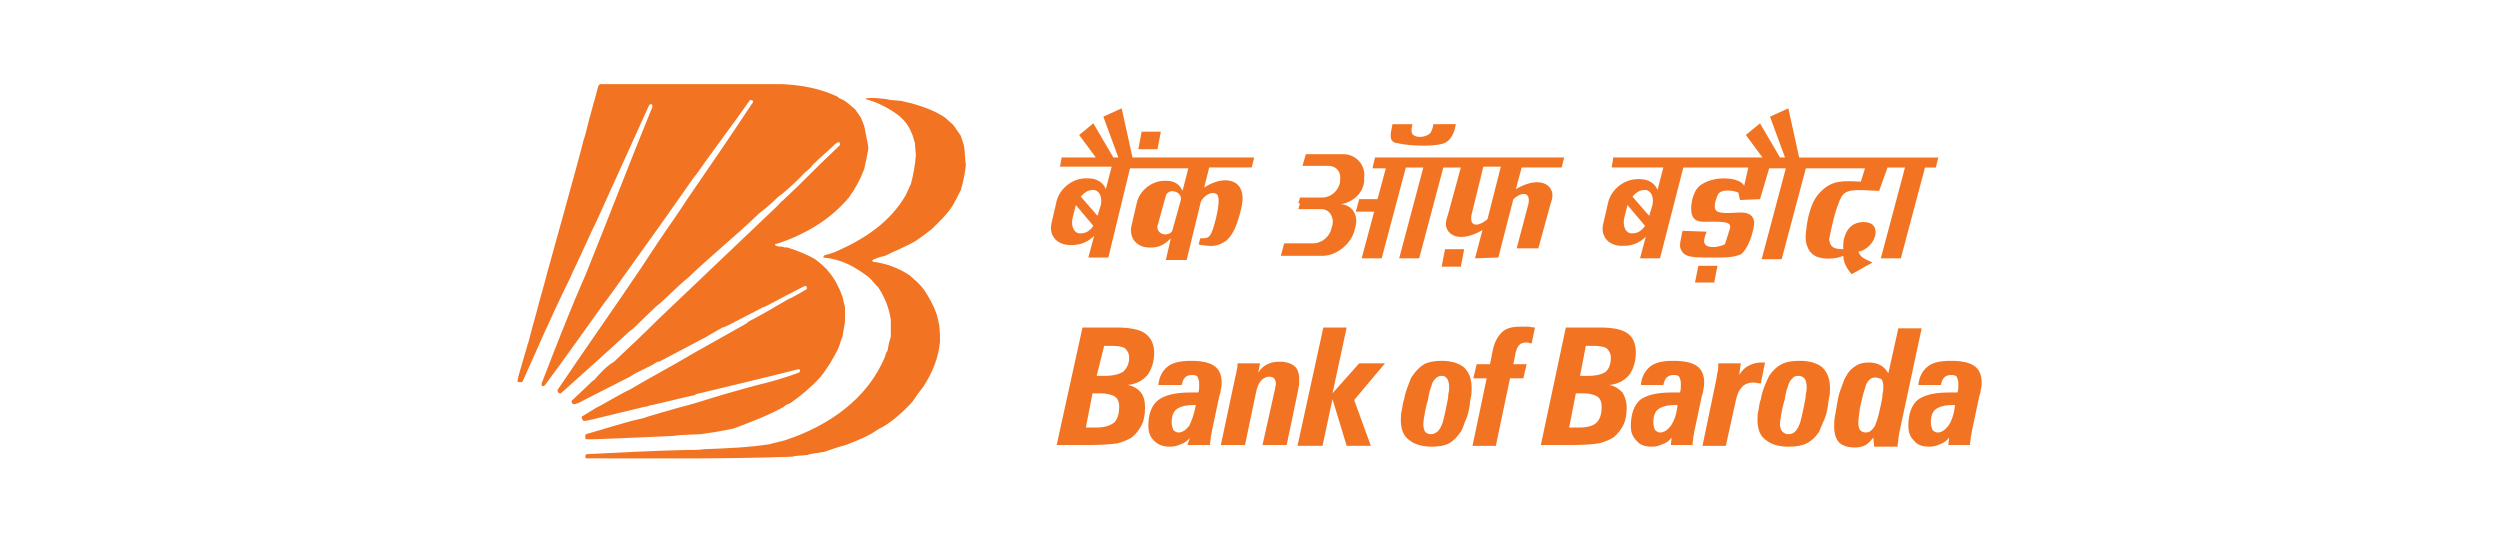 <?xml version="1.0" encoding="utf-8"?>
<!-- Generator: Adobe Illustrator 22.0.1, SVG Export Plug-In . SVG Version: 6.00 Build 0)  -->
<svg version="1.1" id="Layer_1" xmlns="http://www.w3.org/2000/svg" xmlns:xlink="http://www.w3.org/1999/xlink" x="0px" y="0px"
	 viewBox="0 0 300 65" style="enable-background:new 0 0 300 65;" xml:space="preserve">
<style type="text/css">
	.st0{fill:#F27321;}
</style>
<g>
	<g>
		<g>
			<path class="st0" d="M146.6,45.9c0-0.9-0.3-1.6-0.9-2c-0.6-0.4-1.5-0.6-2.8-0.6c-1.2,0-2.2,0.2-2.8,0.7c-0.6,0.5-1,1.2-1.1,2.2
				h2.8c0.1-0.4,0.2-0.7,0.4-0.9s0.5-0.3,0.8-0.3c0.3,0,0.5,0,0.7,0.2c0.1,0.2,0.2,0.5,0.2,0.8v0.4c0,0.1,0,0.4-0.1,0.7h-1
				c-1.7,0-3,0.3-3.8,0.9c-0.8,0.6-1.2,1.7-1.2,3.1c0,0.8,0.2,1.3,0.7,1.8s1.1,0.7,1.9,0.7c0.5,0,0.9-0.1,1.3-0.3
				c0.4-0.1,0.8-0.4,1.1-0.8l-0.3,0.9h2.7c0-0.3,0.1-0.7,0.1-1c0.1-0.3,0.1-0.7,0.2-1l0.8-3.8c0.1-0.3,0.2-0.6,0.2-0.9
				C146.6,46.4,146.6,46.1,146.6,45.9z M142.7,51.1c-0.4,0.5-0.8,0.8-1.3,0.8c-0.2,0-0.4-0.1-0.6-0.3c-0.1-0.3-0.2-0.5-0.2-0.9
				c0-0.8,0.2-1.3,0.6-1.6c0.4-0.3,1.1-0.5,2-0.5h0.3C143.3,49.7,143,50.5,142.7,51.1z M155.9,46.1v-0.7c0-0.6-0.2-1.2-0.6-1.5
				c-0.4-0.3-1-0.5-1.7-0.5c-0.6,0-1.1,0.1-1.5,0.3c-0.4,0.2-0.8,0.5-1.1,1l0.2-1.1h-2.7c0,0.3,0,0.5-0.1,0.8c0,0.2-0.1,0.6-0.2,1
				l-1.7,8h2.9l1.3-6.2c0.1-0.6,0.3-1.1,0.6-1.5c0.3-0.3,0.6-0.5,1-0.5c0.3,0,0.5,0.1,0.6,0.2c0.1,0.2,0.2,0.3,0.2,0.6
				c0,0,0,0.1,0,0.2s-0.1,0.3-0.1,0.5l-1.5,6.7h2.9l1.4-6.7C155.8,46.5,155.9,46.3,155.9,46.1z M163.1,43.6l-3.2,3.6l1.7-7.9h-2.8
				l-3.1,14.2h3l1.2-5.6l1.7,5.6h2.9l-2-5.5l3.7-4.4H163.1z M126.8,53.5L126.8,53.5L126.8,53.5L126.8,53.5z M138.5,42.3
				c0-1-0.4-1.8-1.1-2.3s-1.9-0.7-3.5-0.7h-4l-3.1,14.1h4c1.5,0,2.6-0.1,3.3-0.2c0.7-0.2,1.2-0.4,1.7-0.7c0.5-0.4,0.9-0.9,1.2-1.5
				c0.3-0.6,0.4-1.3,0.4-2.1c0-0.7-0.1-1.3-0.5-1.8c-0.3-0.4-0.9-0.8-1.6-0.9c1-0.1,1.8-0.5,2.4-1.2
				C138.2,44.3,138.5,43.4,138.5,42.3z M133.7,50.7c-0.5,0.4-1.2,0.6-2.1,0.6h-1.3l0.8-4.1h1c0.8,0,1.4,0.2,1.7,0.4
				c0.3,0.2,0.5,0.6,0.5,1.2C134.3,49.7,134.1,50.3,133.7,50.7z M134.8,44.6c-0.5,0.3-1.2,0.5-2.2,0.5h-1l0.9-3.6h0.9
				c0.7,0,1.3,0.1,1.6,0.3c0.3,0.3,0.5,0.6,0.5,1.1C135.5,43.7,135.2,44.2,134.8,44.6z M146.5,53.5L146.5,53.5L146.5,53.5
				L146.5,53.5z M173,43.3c-0.8,0-1.5,0.1-2.1,0.4c-0.5,0.3-1,0.8-1.4,1.4c-0.2,0.2-0.3,0.6-0.5,1.1c-0.2,0.5-0.4,1.1-0.5,1.7
				c-0.2,0.5-0.2,1-0.3,1.4c-0.1,0.4-0.1,0.8-0.1,1.1c0,1.1,0.3,1.9,1,2.4c0.6,0.5,1.5,0.8,2.7,0.8c0.8,0,1.5-0.1,2.1-0.4
				c0.5-0.3,1-0.8,1.4-1.4c0.2-0.3,0.3-0.7,0.5-1.2c0.2-0.4,0.4-1,0.5-1.6c0.1-0.5,0.1-0.9,0.2-1.3c0.1-0.4,0.1-0.8,0.1-1.1
				c0-1.1-0.3-1.9-0.9-2.5C175.1,43.6,174.2,43.3,173,43.3z M173.8,47.3c0,0.4-0.1,0.8-0.2,1.3c-0.1,0.5-0.2,1-0.3,1.4
				c-0.1,0.5-0.2,0.8-0.3,1c-0.1,0.3-0.3,0.6-0.5,0.8c-0.3,0.2-0.5,0.3-0.8,0.3s-0.5-0.1-0.7-0.3c-0.1-0.2-0.2-0.5-0.2-0.9
				c0-0.3,0.1-1.1,0.4-2.4c0.1-0.3,0.2-0.6,0.2-0.8c0.1-0.4,0.1-0.6,0.2-0.9c0.1-0.3,0.2-0.5,0.2-0.6c0.1-0.4,0.3-0.6,0.5-0.8
				c0.2-0.2,0.4-0.3,0.7-0.3s0.5,0.1,0.7,0.4c0.1,0.2,0.2,0.5,0.2,0.9C173.9,46.6,173.9,46.9,173.8,47.3z M216,43.3
				c-0.9,0-1.6,0.1-2.2,0.4c-0.6,0.3-1.1,0.8-1.5,1.4c-0.1,0.2-0.3,0.6-0.5,1.1c-0.2,0.5-0.4,1.1-0.5,1.7c-0.2,0.5-0.2,1-0.3,1.4
				c-0.1,0.4-0.1,0.8-0.1,1.1c0,1.1,0.3,1.9,1,2.4c0.6,0.5,1.5,0.8,2.7,0.8c0.9,0,1.6-0.1,2.2-0.4c0.6-0.3,1.1-0.8,1.5-1.4
				c0.1-0.3,0.3-0.7,0.5-1.2c0.2-0.4,0.4-1,0.5-1.6c0.1-0.5,0.1-0.9,0.2-1.3c0.1-0.4,0.1-0.8,0.1-1.1c0-1.1-0.3-1.9-0.9-2.5
				C218.1,43.6,217.2,43.3,216,43.3z M216.7,47.3c0,0.4-0.1,0.8-0.2,1.3c-0.1,0.5-0.2,1-0.3,1.4c-0.1,0.5-0.2,0.8-0.3,1
				c-0.1,0.3-0.3,0.6-0.5,0.8c-0.2,0.2-0.5,0.3-0.8,0.3s-0.5-0.1-0.7-0.3c-0.2-0.2-0.3-0.5-0.3-0.9c0-0.3,0.1-1.1,0.4-2.4
				c0.1-0.3,0.2-0.6,0.2-0.8c0.1-0.4,0.1-0.6,0.2-0.9c0.1-0.3,0.2-0.5,0.2-0.6c0.1-0.4,0.3-0.6,0.5-0.8c0.1-0.2,0.4-0.3,0.7-0.3
				c0.3,0,0.6,0.1,0.8,0.4c0.1,0.2,0.2,0.5,0.2,0.9C216.8,46.6,216.8,46.9,216.7,47.3z M182.4,39.2c-1,0-1.7,0.2-2.2,0.7
				s-0.9,1.2-1.1,2.3l-0.3,1.5h-1.6l-0.4,1.7h1.6l-1.7,8.1h2.8l1.7-8.1h1.6l0.4-1.7h-1.6l0.3-1.5c0.1-0.3,0.2-0.6,0.4-0.8
				s0.5-0.3,0.8-0.3h0.3c0.1,0.1,0.2,0.1,0.4,0.1l0.4-1.9c-0.3,0-0.6-0.1-0.9-0.1H182.4z M227.8,39.4l-1.2,5.4c-0.3-0.5-0.6-0.8-1-1
				c-0.4-0.2-0.8-0.3-1.3-0.3c-0.6,0-1.2,0.1-1.6,0.4c-0.5,0.3-0.9,0.7-1.2,1.3c-0.2,0.3-0.3,0.7-0.5,1.2c-0.2,0.5-0.4,1.1-0.5,1.8
				c-0.1,0.6-0.2,1.2-0.3,1.7c-0.1,0.5-0.1,1-0.1,1.3c0,0.8,0.2,1.5,0.6,1.9c0.4,0.4,1.1,0.6,1.9,0.6c0.5,0,0.9-0.1,1.3-0.3
				c0.3-0.2,0.6-0.5,0.9-0.9l0.1,1.1h2.8c0-0.3,0.1-0.6,0.1-0.9s0.1-0.5,0.1-0.7l2.7-12.6H227.8z M225.9,47.3c0,0.4-0.1,0.8-0.2,1.3
				c-0.1,0.5-0.2,0.9-0.3,1.3c-0.1,0.4-0.2,0.7-0.3,0.9c-0.1,0.4-0.3,0.6-0.5,0.8c-0.2,0.2-0.4,0.3-0.7,0.3c-0.3,0-0.5-0.1-0.7-0.3
				c-0.1-0.2-0.2-0.4-0.2-0.8c0-0.5,0.1-1.1,0.2-1.9c0.2-0.7,0.3-1.5,0.6-2.3c0.1-0.5,0.3-0.8,0.5-1c0.2-0.2,0.4-0.3,0.7-0.3
				s0.5,0.1,0.8,0.2c0.1,0.2,0.2,0.5,0.2,0.9C226,46.6,226,46.9,225.9,47.3z M236.9,43.9c-0.6-0.4-1.5-0.6-2.8-0.6s-2.2,0.2-2.8,0.7
				c-0.6,0.5-1,1.2-1.1,2.2h2.7c0.1-0.4,0.2-0.7,0.4-0.9c0.2-0.2,0.5-0.3,0.8-0.3c0.3,0,0.5,0,0.7,0.2c0.1,0.2,0.2,0.5,0.2,0.8v0.4
				c0,0.1,0,0.4-0.1,0.7h-1c-1.8,0-3,0.3-3.8,0.9c-0.7,0.6-1.1,1.7-1.1,3.1c0,0.8,0.2,1.3,0.7,1.8c0.4,0.5,1,0.7,1.8,0.7
				c0.5,0,0.9-0.1,1.3-0.3c0.4-0.1,0.8-0.4,1.1-0.8l-0.1,0.9h2.6c0-0.3,0.1-0.7,0.1-1c0.1-0.3,0.1-0.7,0.2-1l0.8-3.8
				c0.1-0.3,0.2-0.6,0.2-0.9c0.1-0.3,0.1-0.6,0.1-0.8C237.8,45,237.5,44.3,236.9,43.9z M233.8,51.1c-0.4,0.5-0.8,0.8-1.3,0.8
				c-0.2,0-0.4-0.1-0.6-0.3c-0.1-0.3-0.2-0.5-0.2-0.9c0-0.8,0.2-1.3,0.6-1.6c0.4-0.3,1.1-0.5,2-0.5h0.3
				C234.5,49.7,234.2,50.5,233.8,51.1z M211.3,46l0.5-2.5c-0.1,0-0.1,0-0.2,0h-0.3c-0.6,0-1.1,0.2-1.5,0.4c-0.4,0.2-0.8,0.6-1.1,1.1
				l0.2-1.4h-2.7c0,0.4,0,0.7-0.1,1.1c-0.1,0.4-0.1,0.7-0.2,1.1l-1.6,7.7h2.8l1.1-5c0.2-1,0.4-1.6,0.8-2c0.3-0.4,0.8-0.6,1.5-0.6
				c0.1,0,0.4,0.1,0.7,0.1C211.3,46,211.3,46,211.3,46z M204.5,45.9c0-0.9-0.3-1.6-0.9-2c-0.6-0.4-1.5-0.6-2.8-0.6s-2.2,0.2-2.8,0.7
				c-0.6,0.5-1,1.2-1.1,2.2h2.7c0.1-0.4,0.2-0.7,0.4-0.9c0.2-0.2,0.5-0.3,0.8-0.3c0.3,0,0.5,0,0.7,0.2c0.1,0.2,0.2,0.5,0.2,0.8v0.4
				c0,0.1,0,0.4-0.1,0.7h-1c-1.8,0-3,0.3-3.8,0.9c-0.7,0.6-1.1,1.7-1.1,3.1c0,0.8,0.2,1.3,0.7,1.8c0.4,0.5,1,0.7,1.8,0.7
				c0.5,0,0.9-0.1,1.3-0.3c0.4-0.1,0.8-0.4,1.1-0.8l-0.1,0.9h2.6c0-0.3,0.1-0.7,0.1-1c0.1-0.3,0.1-0.7,0.2-1l0.8-3.8
				c0.1-0.3,0.2-0.6,0.2-0.9C204.5,46.4,204.5,46.1,204.5,45.9z M200.5,51.1c-0.4,0.5-0.8,0.8-1.3,0.8c-0.2,0-0.4-0.1-0.6-0.3
				c-0.1-0.3-0.2-0.5-0.2-0.9c0-0.8,0.2-1.3,0.6-1.6c0.4-0.3,1.1-0.5,2-0.5h0.3C201.2,49.7,200.9,50.5,200.5,51.1z M184.9,53.5
				L184.9,53.5L184.9,53.5L184.9,53.5z M196.3,42.3c0-1-0.3-1.8-1-2.3s-1.8-0.7-3.4-0.7h-4l-3,14.1h3.8c1.5,0,2.5-0.1,3.2-0.2
				c0.7-0.2,1.2-0.4,1.7-0.7c0.5-0.4,0.9-0.9,1.2-1.5c0.3-0.6,0.4-1.3,0.4-2.1c0-0.7-0.2-1.3-0.5-1.8c-0.4-0.4-0.9-0.8-1.6-0.9
				c1-0.1,1.8-0.5,2.4-1.2C196,44.3,196.3,43.4,196.3,42.3z M191.6,50.7c-0.4,0.4-1.1,0.6-2,0.6h-1.3l0.8-4.1h1
				c0.7,0,1.3,0.2,1.6,0.4c0.3,0.2,0.5,0.6,0.5,1.2C192.2,49.7,192,50.3,191.6,50.7z M192.7,44.6c-0.4,0.3-1.1,0.5-2.1,0.5h-1
				l0.7-3.6h0.9c0.7,0,1.3,0.1,1.6,0.3c0.3,0.3,0.5,0.6,0.5,1.1C193.3,43.7,193.1,44.2,192.7,44.6z"/>
		</g>
	</g>
	<path class="st0" d="M115.9,19.8c-0.1,1-0.3,2-0.6,3c-0.6,1.2-0.6,1.2-1,1.9c-0.7,1.1-1.6,1.9-2.5,2.8c-0.9,0.7-0.9,0.7-1.9,1.4
		c-1.2,0.7-2.5,1.2-3.7,1.8c-0.5,0.1-1.1,0.3-1.5,0.5c0,0.1,0,0.1,0,0.2c1.6,0.2,3,0.7,4.4,1.6c0.7,0.6,1.3,1.1,1.8,1.8
		c0.6,0.9,1.1,1.8,1.5,2.9c0.1,0.4,0.2,0.8,0.3,1.3c0.1,0.7,0.1,1.4,0.1,2c-0.2,2-0.9,3.7-2,5.4c-0.7,0.9-0.7,0.9-1.3,1.8
		c-1.1,1.2-2.6,2.6-4.1,3.3c-1.1,0.8-2.6,1.4-3.9,1.9c-0.8,0.2-1.7,0.5-2.5,0.8c-1.9,0.3-1.9,0.3-2.1,0.4c-1.4,0.1-1.4,0.1-1.8,0.2
		C86.8,55.1,78.5,55,70.3,55c-0.1-0.2-0.1-0.4,0.1-0.5c3.9-0.2,7.9-0.4,11.8-0.5c0.8,0,1.6,0,2.4-0.1c2.6-0.1,5.2-0.2,7.8-0.6
		c0.2-0.1,0.9-0.2,1.9-0.5c5.1-1.7,9.8-4.9,11.9-10c0.1-0.4,0.1-0.4,0.3-0.7c0.1-0.6,0.2-1.1,0.4-1.7c0-1.4,0-1.4,0-2
		c-0.2-1.4-0.7-2.7-1.5-3.9c-0.4-0.4-0.7-0.8-1.1-1.2c-1.7-1.3-3.3-2.2-5.5-2.4c0-0.2,0.1-0.2,0.2-0.3c0.5-0.1,0.5-0.1,1.3-0.4
		c3.4-1.5,6.5-3.5,8.4-6.8c0.2-0.4,0.4-0.9,0.6-1.3c0.3-1.1,0.5-2.2,0.6-3.4c0-0.5-0.1-1-0.1-1.5c-0.1-0.3-0.2-0.7-0.3-1
		c-0.4-1-0.8-1.6-1.6-2.3c-1.2-0.9-2.5-1.6-4-2v-0.1c0.8-0.1,1.7,0,2.5,0.1c0.4,0.1,0.4,0.1,1.7,0.2c0.4,0.1,0.9,0.2,1.3,0.3
		c1.4,0.4,2.8,0.9,4,1.7c0.3,0.3,0.7,0.6,1,0.9c0.3,0.4,0.6,0.9,0.9,1.3c0.1,0.4,0.3,0.8,0.4,1.3C115.8,18.4,115.8,19.1,115.9,19.8
		L115.9,19.8z M104.2,17.9c-0.3,1.5-0.3,1.5-0.5,2.4c-0.5,1.3-1.1,2.4-1.9,3.5c0,0-0.1,0-0.1,0.1c-2.2,2.5-4.9,4.1-8,5.2
		C93,29.3,93,29.3,93,29.3c0,0.1,0,0.1,0,0.1c0.2,0.2,0.6,0.2,0.9,0.2c0.2,0.1,0.2,0.1,0.6,0.1c1.2,0.4,2.3,0.8,3.3,1.4
		c0.1,0.1,0.6,0.4,1.4,1.2c0.2,0.3,0.5,0.6,0.7,0.9c0.5,0.7,0.9,1.6,1.2,2.4c0.1,0.4,0.2,0.9,0.3,1.3c0,0.5,0,0.5,0,1.7
		c-0.1,0.6-0.2,1.2-0.3,1.8c-0.2,0.4-0.2,0.6-0.5,1.4c-0.6,1.2-1.3,2.4-2.2,3.5c-1.1,1.2-2.3,2.2-3.6,3.1c-0.2,0.1-0.6,0.2-0.7,0.4
		c-2,1.1-3.9,1.8-6,2.6c-1.3,0.3-2.6,0.5-4,0.7c-2.5,0.1-2.5,0.1-3.2,0.2c-2.2,0.1-10.5,0.5-10.6,0.4s-0.1-0.4,0-0.6
		c2.2-0.6,4.5-1.4,6.8-1.9c0.2-0.1,4-1.2,4.4-1.3c1.7-0.4,3.4-1,5.1-1.5c0.4-0.1,2.4-0.7,4.3-1.2c1.7-0.4,3.4-0.9,5-1.5
		c0.1-0.1,0.1-0.2,0.1-0.3l-0.1-0.1c-0.2,0-2.3,0.6-12.4,3l-0.1,0.1c-1.9,0.4-3.7,0.9-5.6,1.3c-0.1,0.1-0.3,0.1-0.4,0.1
		c-7,1.7-7,1.7-7.2,1.7c-0.1,0-0.1,0-0.2,0c-0.1-0.2-0.2-0.2-0.2-0.5c0.5-0.3,0.5-0.3,1.8-1.1c0.3-0.1,3.5-2,3.9-2.1
		c2.5-1.5,5.2-2.9,7.7-4.4c2.1-1.2,4.3-2.4,6.4-3.6c0.1-0.1,0.1-0.1,0.2-0.2c1.6-0.8,3.2-1.8,4.8-2.7c0.7-0.3,1.5-0.8,2.2-1.2
		c0.1-0.2,0-0.4-0.2-0.4c-1.6,0.8-3.1,1.6-4.6,2.4c-0.2,0.1-0.2,0.1-0.5,0.2c-4.4,2.3-4.4,2.3-4.8,2.4c-0.5,0.3-1.8,1-1.9,1.1
		c-1.9,1-3.8,2-5.7,3c-0.1,0-0.1,0-0.2,0c-1,0.7-2.3,1.1-3.3,1.8c-1.8,0.9-3.7,1.9-5.5,2.8c-0.2,0.1-1.6,1-1.5,0.1
		c0.6-0.6,1.3-1.2,1.9-1.8c0.2-0.2,0.7-0.7,0.8-0.7c0.7-0.8,1.5-1.7,2.4-2.2c0.1-0.1,0.1-0.1,0.2-0.2c1.7-1.6,3.4-3.2,5-4.8
		c4.8-4.6,9.7-9.2,14.5-13.8c0.2-0.2,0.3-0.4,0.5-0.5c3-2.8,3.1-3.1,6.6-6.4c0.2-0.2,0.2-0.2,0.3-0.3c0-0.6-0.3-0.3-0.6-0.1
		c-0.9,0.9-1.8,1.6-2.7,2.5c-0.3,0.5-0.9,0.8-1.3,1.3c-0.8,0.8-1.8,1.8-2.8,2.5c-0.7,0.7-1.5,1.4-2.3,2c-2.8,2.7-5.8,5.1-8.5,7.7
		c-1.4,1.1-2.5,2.4-3.9,3.5c-0.4,0.4-0.4,0.4-2.8,2.7c-0.1,0.1-0.2,0.1-0.3,0.2c-2.7,2.5-5.5,5-8.3,7.5c-0.3,0-0.4-0.1-0.4-0.4
		c3.3-4.9,6.7-9.7,10-14.6c1.3-2,2.7-4.1,4.1-6.1c1-1.5,1.1-1.6,1.4-2.1c2.6-3.8,5.3-7.7,7.8-11.5c0.3-0.3,0.2-0.5-0.2-0.5
		c-2.1,3-4.4,6-6.5,9c-0.4,0.4-1,1.5-8.2,11.5c-0.2,0.3-2.7,3.8-2.9,4c-2.3,3.2-4.6,6.5-7,9.7c-0.1,0.1-0.2,0.2-0.4,0.1
		c0-0.1,0-0.2,0-0.3c1.7-4.4,3.4-8.8,5.3-13.1c2.7-6.7,5.3-13.5,8-20.1c0-0.1,0-0.1-0.1-0.3c-0.1,0-0.2,0-0.3,0.1
		c-2.1,4.6-4.2,9.3-6.3,13.9c-0.1,0.1-2.3,5-2.9,6.2c-0.3,0.7-0.5,1.1-0.8,1.7c-1.8,3.7-3.5,7.6-5.2,11.4c-0.2,0.1-0.4,0.1-0.6,0
		c0-0.3,0-0.3,0.9-3.4c0.1-0.2,0.3-1.1,0.4-1.3c0.1-0.3,0.1-0.5,1-3.7c0.4-1.6,0.9-3.2,1.3-4.8c0.1-0.3,4.2-15.1,4.2-15.3
		c0.1-0.5,0.3-0.9,0.4-1.4c0.5-2.1,1.1-4,1.5-5.6c0.1-0.1,0.1-0.1,0.2-0.2c7.3,0,14.6,0,21.9,0c2.2,0.1,4.5,0.5,6.6,1.5
		c0.2,0.2,0.2,0.2,0.7,0.4c0.5,0.3,0.9,0.7,1.4,1.1c0.2,0.3,0.5,0.7,0.7,1c0.1,0.3,0.3,0.7,0.4,1c0.1,0.5,0.2,1,0.3,1.5
		C104.1,17,104.2,17.5,104.2,17.9L104.2,17.9z"/>
	<path class="st0" d="M167.8,17.2c1.3,0.3,3.8,0.4,5.1,0.1c1.1-0.2,1.6-1.2,1.8-2.4H172c0,0.3-0.2,0.9-0.4,1.1
		c-0.5,0.5-1.7,0.6-2.1,0.1c-0.2-0.2-0.1-0.9,0-1.2h-2.4C166.9,16,166.5,17.1,167.8,17.2z M139.3,15.8H137l-0.4,2.1h2.3L139.3,15.8z
		 M134.6,13l-2.2,1l1.8,4.9h-0.6l-2.4-4.1l-1.7,1.4l2,2.7h-4.1l-0.2,1.1h6.2l-0.7,2.7c-0.3-0.8-1.1-1.3-2.1-1.3h-0.3
		c-1.6,0-3.1,1.2-3.5,2.7l-0.6,2.6c-0.4,1.5,0.6,2.7,2.2,2.7h0.3c1,0,1.9-0.4,2.6-1.1l-0.7,2.6h2.4l2.6-10.7h7l-0.7,2.7
		c-0.3-0.7-0.9-1.2-1.9-1.2h-0.3c-1.5,0-3,1.2-3.3,2.7l-0.6,2.6c-0.4,1.5,0.6,2.7,2.1,2.7h0.3c0.9,0,1.6-0.4,2.3-1.1l-0.6,2.6h2.5
		l1.7-7c0.2-0.4,0.5-0.7,0.9-0.9c0.4-0.2,0.9-0.2,1.1,0.1c0.4,0.7-0.2,2.9-0.4,3.6s-0.4,1.3-0.8,1.5c-0.2,0.1-0.5,0.1-0.7,0.1
		s-0.1-0.1-0.2,0.1l-0.1,0.4c-0.1,0.3-0.1,0.2,0.2,0.3c1,0.1,1.7,0.3,2.7-0.3c0.6-0.3,1-0.9,1.4-1.7c0.4-1,0.8-2.3,0.9-3.3
		c0.2-2.7-2.3-3.1-4.6-1.6l0.6-2.4h5.1l0.3-1.2h-14.6L134.6,13z M129.7,28h-0.1c-0.7,0-1.1-0.8-0.9-1.8l0.4-1.6l2.1,2.5
		C130.8,27.7,130.3,28,129.7,28z M132.1,24.6l-0.4,1.3l-2-2.3c0.4-0.5,0.9-0.8,1.4-0.8h0.1C131.9,22.8,132.3,23.6,132.1,24.6z
		 M141.7,24l-1,3.6c-0.1,0.4-0.6,0.6-1.1,0.5c-0.5-0.1-0.8-0.6-0.7-1l1-3.6c0.1-0.4,0.6-0.7,1.1-0.5C141.5,23.1,141.8,23.6,141.7,24
		z M215.9,18.9l-1.3-5.9l-2.2,1l1.8,4.9h-0.6l-2.4-4.1l-1.7,1.4l2,2.7h-17.9l-0.2,1.2h6.2l-0.7,2.7c-0.3-0.8-1.1-1.3-2.1-1.3h-0.3
		c-1.6,0-3.1,1.2-3.5,2.7l-0.6,2.6c-0.4,1.5,0.6,2.7,2.2,2.7h0.3c1,0,1.9-0.4,2.6-1.1l-0.7,2.6h2.4l2.8-10.9h7.8l-0.5,2.2
		c-0.5-1-3.1-1.2-4.7-0.4c-0.8,0.4-1.1,0.8-1.4,1.6c-0.3,0.9-0.5,2.4,0.3,2.9c0.5,0.3,1.3,0.2,1.9,0.2c0.6,0,1.2,0,1.7,0.1
		c0.4,0.1,0.6,0.3,0.5,0.7l-0.6,1.9c-0.5,0.3-2,0.6-2.4,0c-0.2-0.3-0.1-0.8,0.2-1.5l-2.9-0.1l-0.2,1c-0.1,0.6-0.2,0.9,0.1,1.4
		c0.1,0.2,0.3,0.4,0.5,0.5c0.2,0.1,0.5,0.2,0.7,0.2c0.5,0.1,1.1,0.1,1.7,0.1c1.1,0,3,0.1,4-0.3c0.4-0.1,0.7-0.6,1-1.1
		c0.4-0.8,0.7-1.7,0.8-2.7c0-0.9-0.6-1.3-1.6-1.3c-0.8,0-2.1,0.2-2.8-0.1c-0.4-0.2-0.4-0.8-0.2-1.4c0.2-0.6,0.3-1,1-1.1
		c0.5-0.1,1.2,0,1.7,0.2l0.2,0.9l2.4-0.1l1.1-3.7h2l-2.9,10.9h2.4l2.9-10.9h7.1l-0.5,1.6c-2-0.1-3.3-0.2-4.6,1
		c-0.8,0.7-1.2,1.5-1.5,2.5c-0.3,0.9-0.4,1.8-0.5,2.7c-0.1,0.9,0.1,1.6,0.5,2.2c0.2,0.2,0.4,0.4,0.6,0.5c0.9,0.5,2.5,0.4,3.4,0
		c0,0.8,0.4,1.5,1,2.2l2.5-1.4c-0.8-0.4-1.4-0.5-1.7-1.3c1-0.1,2.4-1.5,2-2.8c-0.3-0.9-1.7-0.9-2.5-0.5c-1.1,0.6-1.4,2-1.3,3
		c-1.1,0-1.6-0.2-1.7-1.2c0.3-1.5,0.6-3,1.2-4.5c0.3-0.7,0.5-1.1,1.3-1.3c1-0.2,2.5,0,3.5,0l1-2.8h2.1L225.7,31h2.4l2.9-10.9h1.3
		l0.3-1.2H215.9z M195.9,28h-0.1c-0.7,0-1.1-0.8-0.9-1.8l0.4-1.6l2.1,2.5C197,27.7,196.5,28,195.9,28z M198.3,24.6l-0.4,1.3l-2-2.3
		c0.4-0.5,0.9-0.8,1.4-0.8h0.1C198.1,22.8,198.5,23.6,198.3,24.6z M203.4,33.9h2.3l0.4-2h-2.3L203.4,33.9z M164.7,20.2h1.6l-1,3.7
		h-2.2l-0.4,1.5h2.2l-1.5,5.6h2.4l2.9-10.9h2.1L167.9,31h2.4l2.9-10.9h2.1l-1.5,5.5c-0.2,0.7-0.5,1.3-0.1,2c0.5,0.9,2,1.3,4.2,0
		L177,31l2.8-0.1l1.8-7c1.1-1,2.3-0.9,1.7,1l-1.3,4.9h2.6l1.4-5.1c0.2-0.7,0.5-1.3,0.1-2c-0.5-0.9-2-1.3-4.2,0l0.7-2.6h4.8l0.3-1.2
		c-22.3,0-13,0-22.7,0L164.7,20.2z M176.7,25.3L178,20h2.1l-1.6,6.3C177.3,27.3,176.1,27.3,176.7,25.3z M173,32h2.3l0.4-2.1h-2.3
		L173,32z M160.9,24.5c1.4-0.2,2.7-1.3,2.8-2.8v-0.4c0.2-1.5-1-2.8-2.5-2.8h-4.5l-0.4,1.4h3.1c1,0,1.6,0.8,1.4,1.8v0.2
		c-0.2,1-1.1,1.8-2.1,1.8H156l-0.2,0.7l0.2,0l-0.2,0.7h2.8c0.9,0,1.5,0.9,1.3,1.9l-0.1,0.3c-0.2,1.1-1.2,1.9-2.2,1.9h-3.5l-0.4,1.5
		h5c1.6,0,3.3-1.3,3.8-2.9l0.1-0.4C163.1,25.9,162.3,24.6,160.9,24.5z"/>
</g>
</svg>

